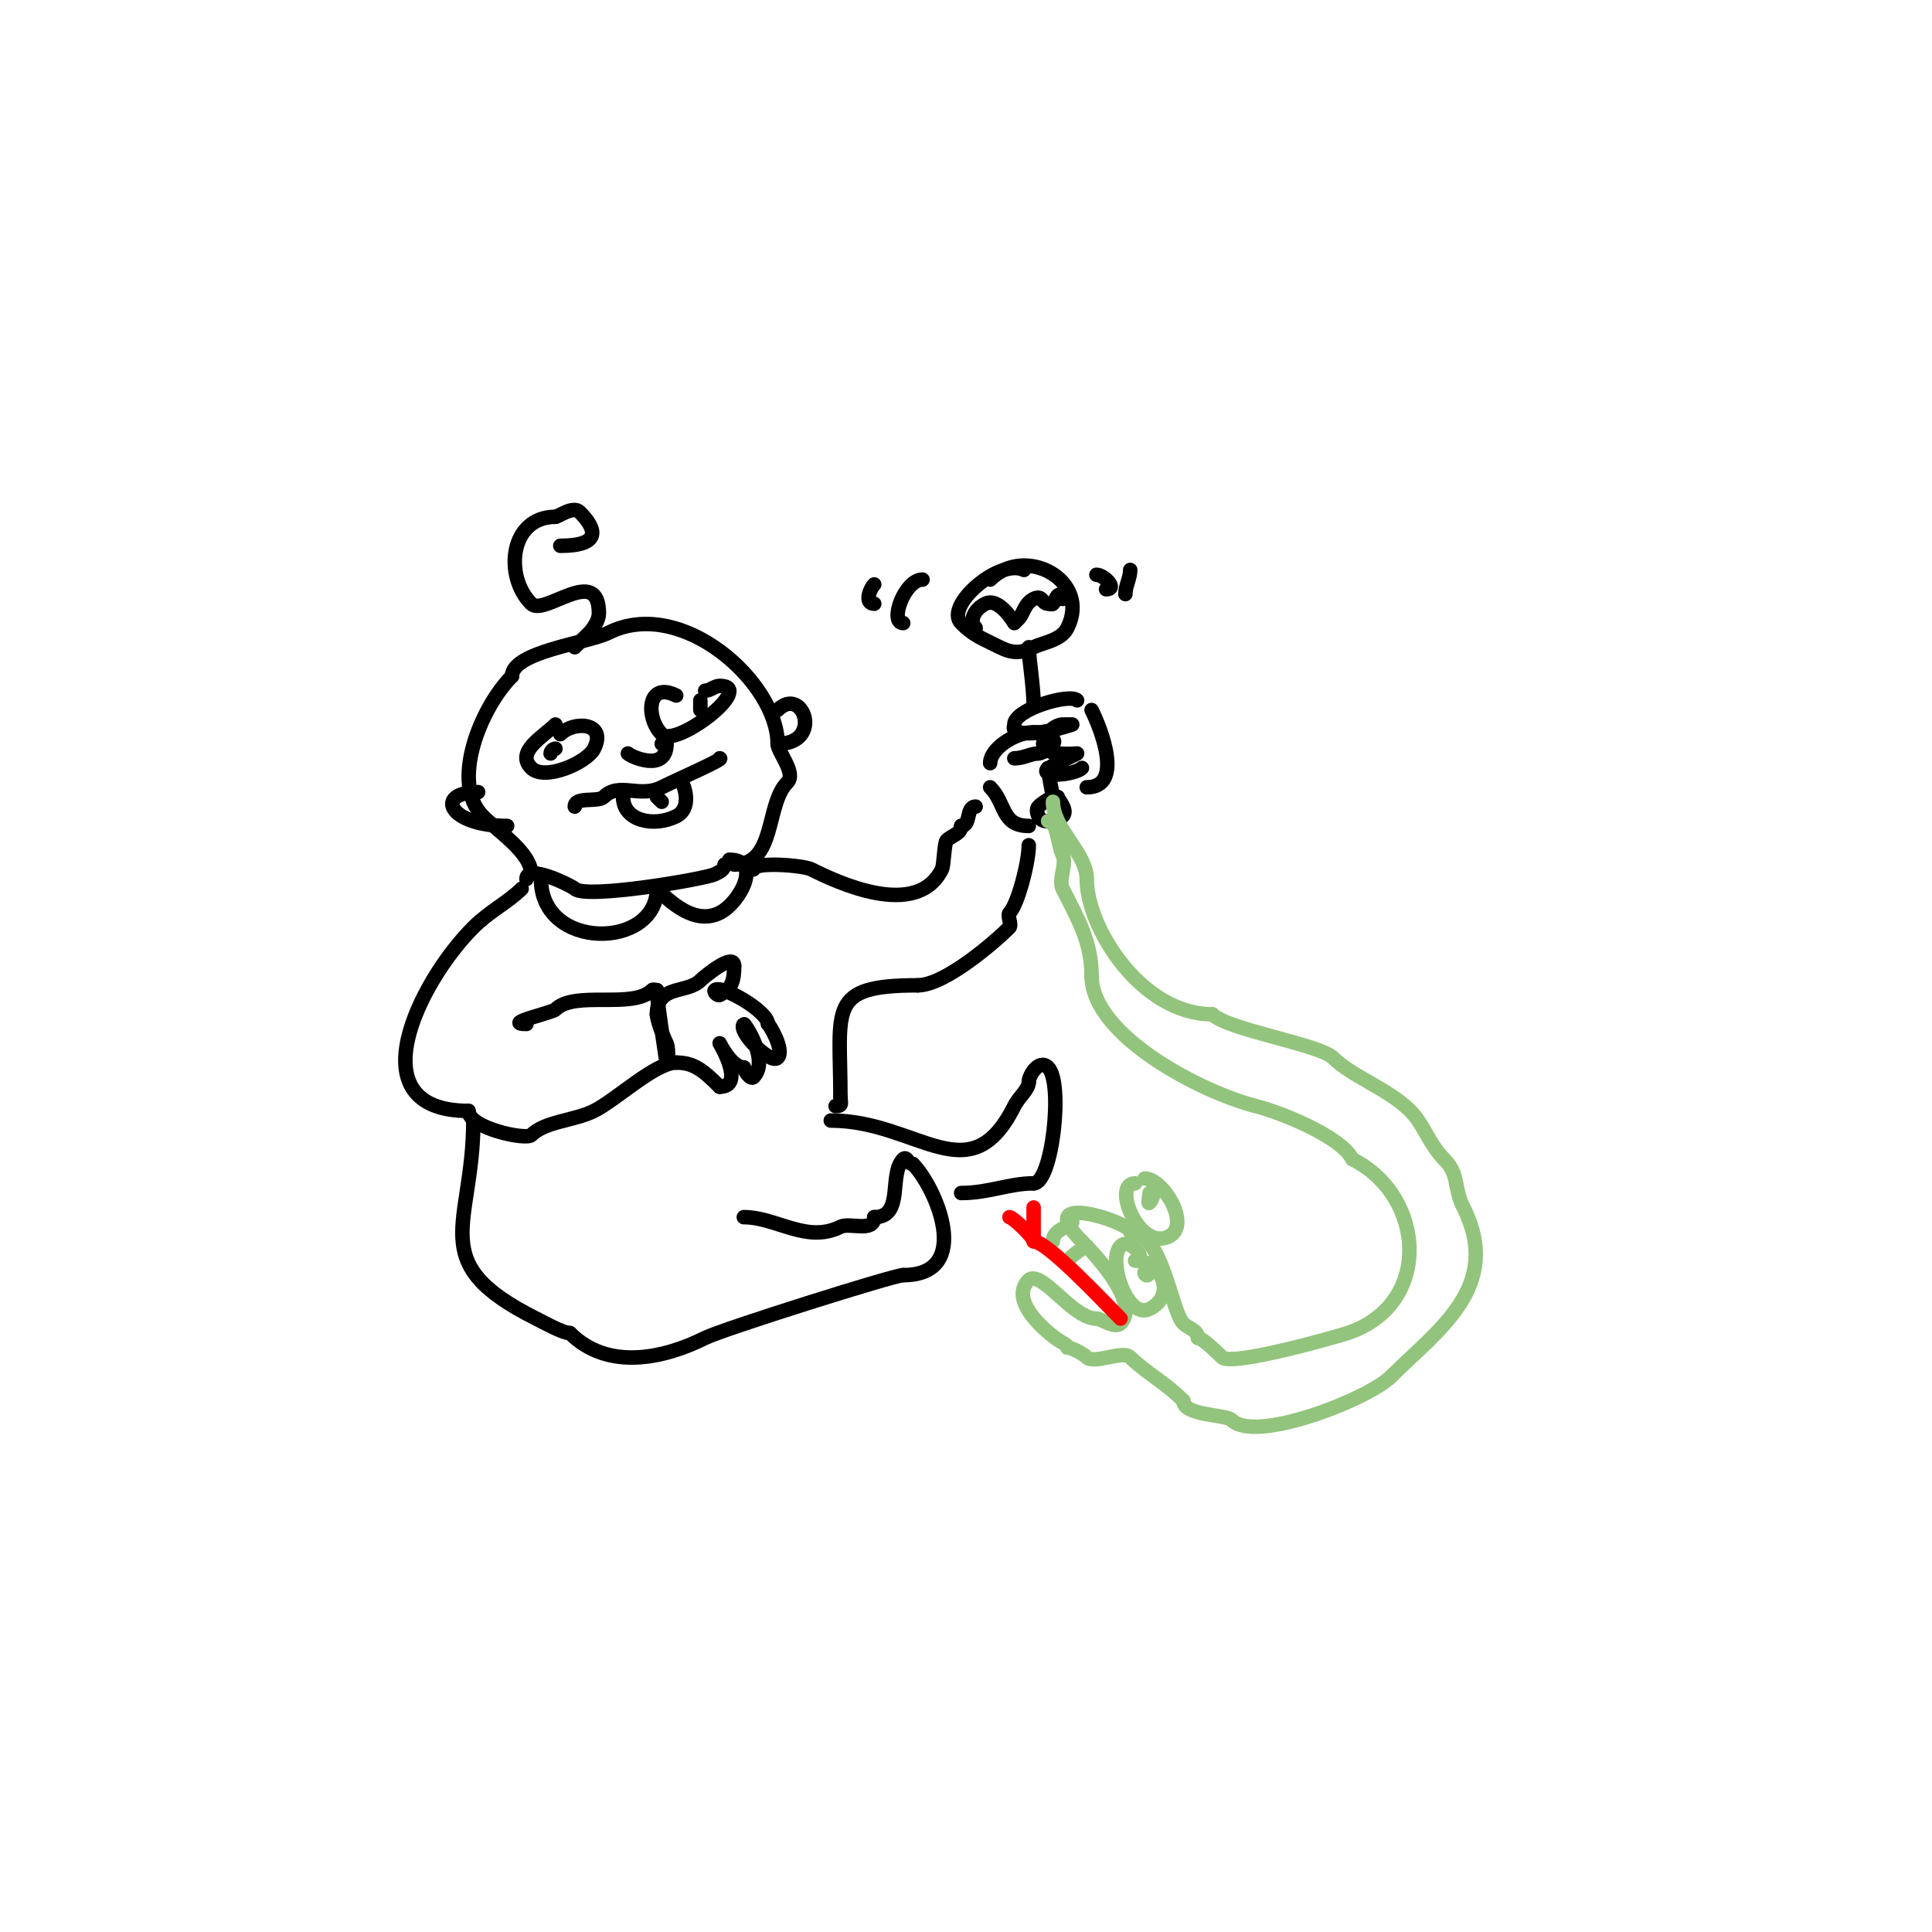 <svg viewBox='0 0 400 400' version='1.1' xmlns='http://www.w3.org/2000/svg' xmlns:xlink='http://www.w3.org/1999/xlink'><g fill='none' stroke='#000000' stroke-width='3' stroke-linecap='round' stroke-linejoin='round'><path d='M108,184c-2.786,2.786 -6.686,4.686 -10,8c-11.338,11.338 -24.51,38 -1,38'/><path d='M97,230c0,3.563 11.913,6.087 13,5c2.85,-2.85 8.918,-2.959 13,-5c4.601,-2.3 12.669,-10 17,-10'/><path d='M140,220c3.536,0 5.431,1.431 9,5'/><path d='M149,225c5.429,0 0,-9 0,-9c0,0 2.44,5 5,5'/><path d='M154,221c0,0.496 1.359,2.641 2,2c3.382,-3.382 -1.846,-11.154 -2,-11c-1.457,1.457 5.543,8.457 7,7c1.541,-1.541 -1.789,-7 -2,-7'/><path d='M159,212c0,-2.678 -9.775,-8.225 -11,-7c-0.333,0.333 0.578,1.211 1,1c2.519,-1.259 3,-2.981 3,-6'/><path d='M152,200c0,-2.955 -6.271,2.271 -7,3c-2.748,2.748 -9,0.817 -9,7'/><path d='M136,210c0,1.005 1.184,4.367 2,6c0.596,1.193 0.189,5.32 0,4c-0.4,-2.802 -2,-12.736 -2,-15'/><path d='M136,205c-0.333,0 -0.764,-0.236 -1,0c-4,4 -16,0 -20,4c-0.676,0.676 -11.201,3 -6,3'/><path d='M109,182c0,-3.331 9.472,1.472 10,2c2.211,2.211 27.051,-2.026 29,-3c1.091,-0.546 2,-0.964 2,-2'/><path d='M150,179'/><path d='M112,182c0,14.909 24,14.552 24,2'/><path d='M136,184c2.606,2.606 7.798,7.601 13,5c4.252,-2.126 8.905,-11 2,-11'/><path d='M110,181c0,-4.412 -6.755,-8.755 -10,-12c-6.884,-6.884 -0.456,-22.544 6,-29'/><path d='M106,140c0,-5.09 15.705,-6.853 20,-9c15.125,-7.563 35,10.302 35,23'/><path d='M161,154c0,1.737 3.935,6.065 2,8c-4.554,4.554 -2.275,17 -11,17'/><path d='M119,167c0,-2.173 4.837,-0.837 6,-2c3.166,-3.166 7.409,0.296 12,-2c3.087,-1.544 13.273,-6 12,-6'/><path d='M129,165c0,5.009 6.435,6.282 11,4c3.871,-1.935 1,-7.962 1,-7'/><path d='M136,165c0.333,0.333 0.667,0.667 1,1'/><path d='M115,150c-2.55,2.55 -8.343,5.657 -5,9c2.765,2.765 11.554,-1.109 13,-4c2.727,-5.454 -4.18,-5.82 -7,-3'/><path d='M115,155c-0.471,0 -1,0.529 -1,1'/><path d='M140,144c-6.122,-3.061 -6.32,4.68 -3,8c2.941,2.941 19.701,-10 12,-10c-1.054,0 -1.946,1 -3,1'/><path d='M146,145'/><path d='M145,147c0,-0.667 0,-1.333 0,-2'/><path d='M130,156c0.696,0.696 8,3.964 8,-2'/><path d='M138,154c-0.333,0 -0.667,0 -1,0'/><path d='M99,164c-9.14,0 -6.231,7 6,7'/><path d='M161,147c5.234,-5.234 9.603,7 0,7'/><path d='M119,134c1,-1 2,-2 3,-3c0.931,-0.931 2,-2.687 2,-4c0,-10.319 -11.333,0.667 -14,-2c-5.67,-5.67 -4.493,-18 5,-18'/><path d='M115,107c0.579,0 3.662,-2.338 5,-1c3.738,3.738 4.298,7 -4,7'/><path d='M156,180c0,-1.629 10.221,-0.889 12,0c5.238,2.619 21.771,10.457 27,0c0.448,-0.895 0.476,-5.476 1,-6c1.072,-1.072 3,-1.335 3,-3'/><path d='M199,171c2.059,0 0.941,-4 3,-4'/><path d='M205,158c0,-3.925 9.111,-8.889 13,-5c1.158,1.158 -2.252,3 -3,3c-1.686,0 -2.95,1 -5,1'/><path d='M223,145c-1.503,-1.503 -13,1.837 -13,5c0,0.333 -0.236,0.764 0,1c2.323,2.323 12,-1 12,-1c0,0 -1.333,0 -2,0c-1.491,0 -4,2.037 -4,4'/><path d='M216,154c0,2.732 7,2 7,2c0,0 -5.922,2.922 -6,3c-2.116,2.116 5.513,1.487 7,0'/><path d='M214,146c0,-3.964 -1,-9.583 -1,-12'/><path d='M212,118c-4.997,-2.498 -16.536,7.464 -13,11c2.566,2.566 3.852,2.926 8,5c2.573,1.287 4.365,1.317 7,0c2.06,-1.03 5.687,-1.375 7,-4c4.958,-9.916 -8.787,-17.213 -16,-10'/><path d='M202,130c-1.465,-1.465 -0.246,-3.877 2,-5c2.885,-1.442 6,4 6,4c0,0 0.667,-0.667 1,-1c0.799,-0.799 1.112,-3.056 3,-4c1.888,-0.944 1.666,1 3,1c0.333,0 0.764,0.236 1,0c0.756,-0.756 0.434,-2 2,-2'/><path d='M220,123l0,1'/><path d='M217,159c0,0.843 1,6 1,6c0,0 -1.951,0.951 -3,2c-0.471,0.471 -0.298,1.404 0,2c0.913,1.827 4.098,0.902 5,0c1.274,-1.274 -1,-3.455 -1,-4'/><path d='M191,120c-3.752,0 -6.942,9 -4,9'/><path d='M181,121c-0.975,0.975 -2.066,4 0,4'/><path d='M227,119c1.587,0 4.515,3 2,3'/><path d='M234,118c0,1.7 -1,3.3 -1,5'/><path d='M205,163c3.289,3.289 2.271,8 8,8'/><path d='M226,147c2.044,4.089 6.665,16 -1,16'/><path d='M213,175c0,3.464 -2.265,12.265 -4,14c-0.5,0.5 0.5,2.5 0,3c-2.994,2.994 -13.356,12 -19,12'/><path d='M190,204c-18.847,0 -16,4.771 -16,23'/><path d='M174,227c0,1.333 0.567,2 -1,2'/><path d='M98,232c0,21.996 -10.297,29.351 13,41c1.491,0.745 5.517,3 7,3'/><path d='M118,276c7.774,7.774 19.304,5.348 28,1c3.615,-1.807 39.077,-13 41,-13'/><path d='M187,264c14.693,0 6.723,-18.277 2,-23'/><path d='M189,241c-1.029,0 -1.255,-1.745 -2,-1c-3.1,3.1 0.266,12 -6,12'/><path d='M181,252c0,3.29 -5.066,1.033 -7,2c-6.982,3.491 -13.257,-2 -20,-2'/><path d='M172,232c18.074,0 28.733,15.535 38,-3c0.983,-1.967 3,-3.429 3,-5'/><path d='M213,224c0,-1.355 2.145,-4.855 4,-3c3.203,3.203 0.824,24 -3,24'/><path d='M214,245c-5.031,0 -9.306,2 -15,2'/></g>
<g fill='none' stroke='#93c47d' stroke-width='3' stroke-linecap='round' stroke-linejoin='round'><path d='M217,170c1.922,0 1.996,4.992 3,7c0.933,1.867 -0.933,5.133 0,7c2.889,5.778 6,10.801 6,18'/><path d='M226,202c0,12.572 23.231,24.308 34,27c4.853,1.213 17.615,6.229 20,11'/><path d='M280,240c15.075,7.537 16.747,30.084 -1,36c-2.369,0.79 -24.044,6.956 -26,5c-0.743,-0.743 -4.031,-4 -5,-4'/><path d='M248,277c0,-1.665 -1.928,-1.928 -3,-3c-2.509,-2.509 -4.318,-19 -11,-19'/><path d='M234,255c0,-1.941 -20.702,-8.702 -10,2'/><path d='M224,257c1.501,1.501 12.428,12.572 8,17c-1.168,1.168 -4.039,-1 -5,-1'/><path d='M227,273c-3.974,0 -8.621,-6.311 -12,-8c-0.596,-0.298 -1.529,-0.471 -2,0c-4.673,4.673 5.272,12.136 7,13c0.422,0.211 1,0.529 1,1'/><path d='M221,279c0.958,0 3.392,1.392 4,2c1.5,1.5 7.5,-1.5 9,0c3.044,3.044 7.222,5.222 11,9'/><path d='M245,290c0,3.15 8.814,2.814 10,4c4.883,4.883 28.327,-4.327 33,-9'/><path d='M288,285c9.636,-9.636 23.229,-18.542 15,-35c-2.122,-4.243 -0.825,-6.825 -4,-10'/><path d='M299,240c-3.129,-3.129 -4.224,-7.224 -7,-10c-4.562,-4.562 -12.14,-7.14 -16,-11c-2.748,-2.748 -21.783,-5.783 -25,-9'/><path d='M251,210c-14.683,0 -26,-17.883 -26,-28'/><path d='M225,182c0,-5.419 -7,-10.389 -7,-16'/><path d='M236,260c0,-0.803 -2.451,-3.549 -4,-2c-2.775,2.775 1.339,15.33 6,13c5.711,-2.855 2.382,-10 -3,-10'/><path d='M237,265'/><path d='M238,263c0,2.355 -2.355,0 0,0'/><path d='M235,245c-4.882,0 0.829,14.085 7,11c4.673,-2.337 -1.162,-12 -5,-12'/><path d='M239,247c-0.333,0.667 -0.473,1.473 -1,2c-0.471,0.471 0,-1.333 0,-2'/><path d='M222,253c-1.35,1.35 -4,1.719 -4,4'/><path d='M225,258c-1.491,0.745 -2.821,1.821 -4,3'/></g>
<g fill='none' stroke='#ff0000' stroke-width='3' stroke-linecap='round' stroke-linejoin='round'><path d='M232,273c-3.292,-3.292 -15.163,-16 -18,-16'/><path d='M214,257c0,-0.939 -4.355,-5 -5,-5'/><path d='M214,256c0,-2 0,-4 0,-6'/></g>
</svg>